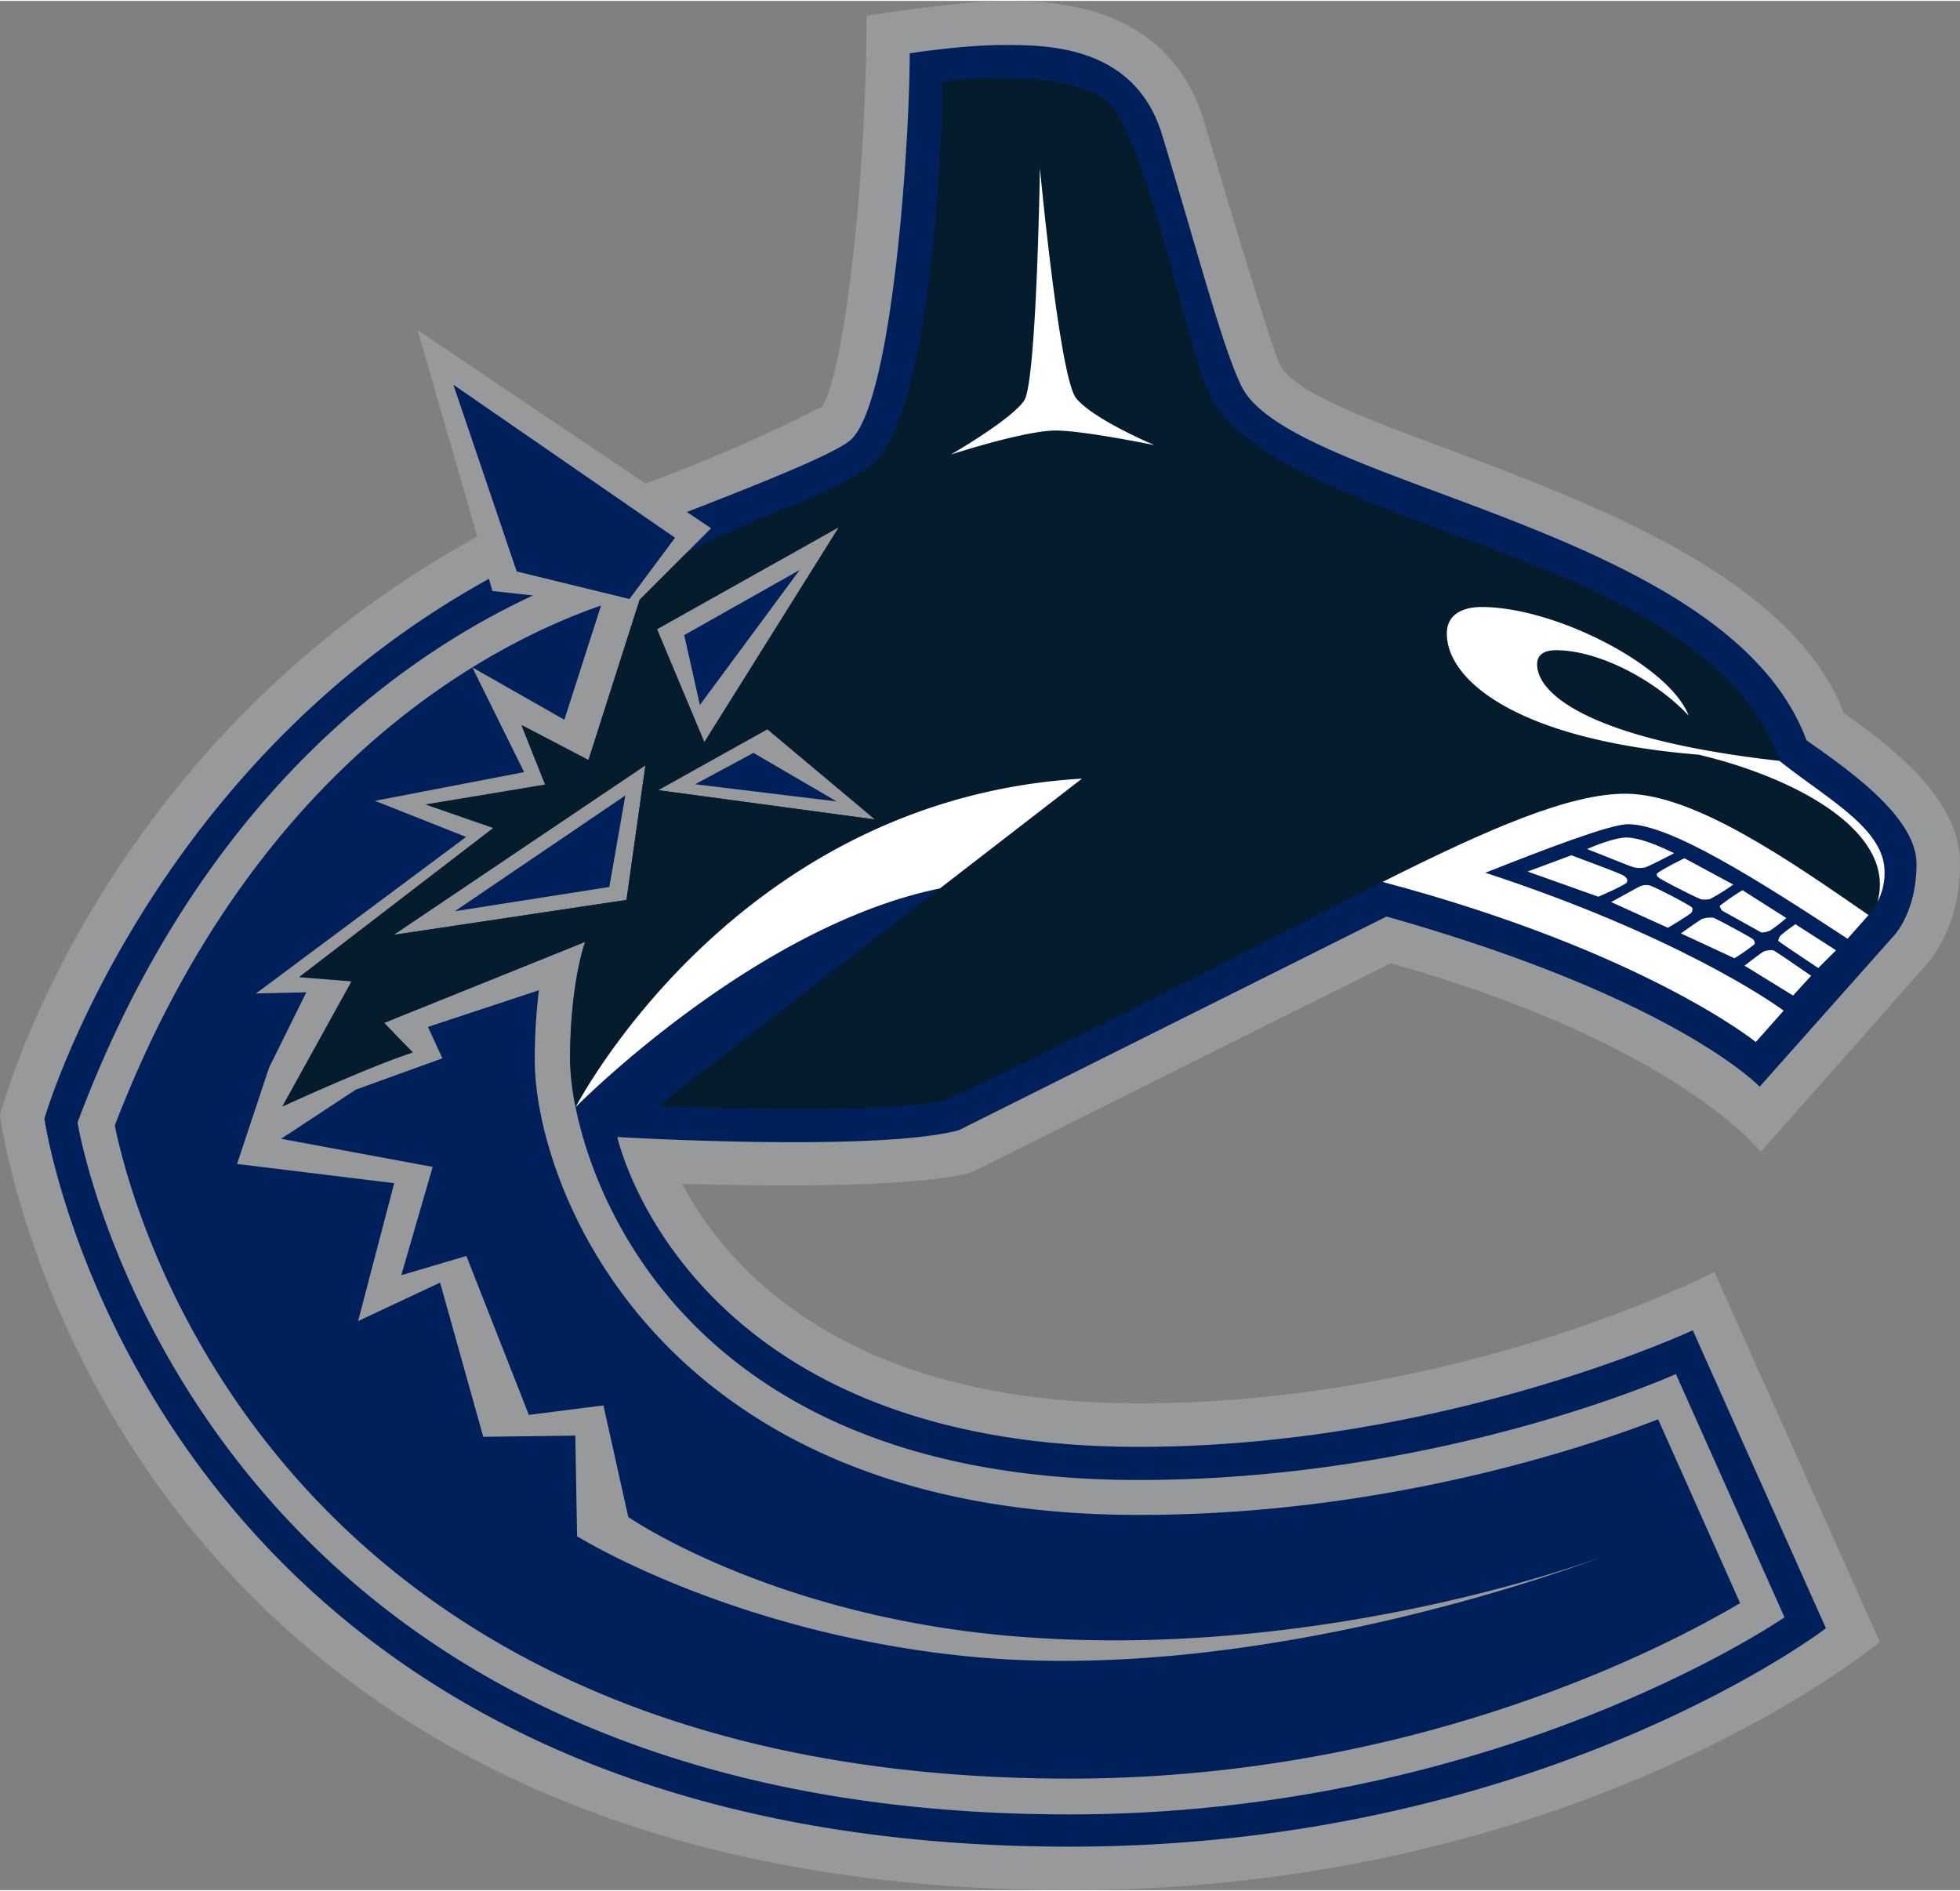 <svg xmlns="http://www.w3.org/2000/svg" width="321.937" height="310.619" viewBox="0 0 662.3 638.4"><rect x="0" y="0" width="662.3" height="638.4" fill="#808080" stroke="none"/><path fill="#97999b" d="m329 395.5 140.9-70.3c96.5 27.1 125.1 63.7 125.1 63.7l55.2-62.4c3-3.2 12.1-14.5 12.1-35 0-22.1-23.1-39.3-39.3-50.9-27.5-72.1-179.5-93-190.7-118.1-3.9-8.7-26-83.7-26-83.7C393.1 0 354 0 339.3 0c-14.8 0-46.5 5-46.5 5 0 54.1-7.3 120-15 132.1a538 538 0 0 1-59.7 26l-77-51.9 20.2 69.8C31.6 252.3 0 376.6 0 376.6s33.3 261.8 361.5 261.8c173.5 0 273.7-83.9 273.7-83.9l-55.9-125s-85.4 44.4-194.5 44.4c-100.6 0-139.9-46.9-154.3-74.2 85.2 2.5 98.5-4.2 98.5-4.2"/><g fill="#00205b"><path d="M610.4 249.798c-26.8-72.4-174.7-85.6-191-119.8-6.6-13.7-15-46.4-27.2-86.3-9.8-28.8-38.7-28.8-53.1-28.8-13.8 0-31.7 2.8-31.7 2.8 0 29.5-5.6 115.2-19.3 130-3.4 4.2-28.6 14.4-56 25l8.2 5.5-8.4 8.4-15.8 15.8-17.3 54.2-22.6-11.8 8 20.1-40.3 6.7 22.8 7.9-65.6 50.4 17.7 1.4-23.4 42.3c33.7-15.3 44-18.2 44-18.2l-9.7-10 68-27.4s-5.1 13.6-5.1 40a86.7 86.7 0 0 0 1.9 15.9c8.4 41.1 48.5 125.9 190.2 125.9 102.5 0 181.6-35.8 181.6-35.8l36.7 82.2s-96.2 66.6-241.7 66.6c-297.4 0-335.1-233.8-335.1-233.8 41-109.7 110-157.7 153.9-178.1l-13.7-1.5-1.2-4.1C49.3 259.198 15 377.698 15 377.698s35.3 246 346.5 246c159.2 0 255.5-73.8 255.5-73.8l-45-100.7s-84.1 39.4-187.2 39.4c-153.5 0-176.2-104.7-176.2-104.7s87.4 5.2 115.4-2.3l144.5-72.2c97.9 27.6 126.1 57.5 126.1 57.5l44.8-50.4s8.2-7.7 8.2-25c-.1-16.2-24.3-32.5-37.2-41.7m-314.7 26.8-73.3-9.9 36.9-20.6zm-12.2-98.8-45.5 72.7-16-38.2zM133 315.598l85.1-57.3-6.4 45.5z"/><path d="m205.899 299.399 5.4-30.9-57.6 39.1zm29-34.7 47.8 5.8-28.1-16.4zm-3.7-50.4 5.3 23.6 33.7-45.6z"/><path d="m103.501 334.999-17 .4 71-52.9-30.8-12.2 50.4-9.7-17.5-35.4 31.1 17.7 12.4-38.6c-37.4 13-117.7 54.2-164.3 175.7 5.6 27.9 54.3 220.7 322.7 220.7 115.9 0 200.5-43.9 226.5-59.3l-27.7-62.1c-25.7 9.9-92.8 32.3-175.4 32.3-163.2.1-204.2-111.7-204.2-153.7a191 191 0 0 1 1.4-23.6l-37.5 12.4 4.9 10.6-29.3 10.6-25.2 16.6 51.2 9.5-10.6 36.6 22-6.5 21.1 53.7 25.2-3.2 8.4 37.7s47.5 32.9 128 40.1c106.3 9.5 201.4-26.8 201.4-26.8s-113.4 44.5-216.6 33.6c-78.8-8.3-130.1-40.4-130.1-40.4l-.6-34-31.1.4-14.6-52.1-27.7 13 12.2-46.6-53.1-6.5 10.8-32.5zm109.2-132.9 15.4-20.7-74.9-51.7 21.4 63.1z"/></g><path fill="#041c2c" d="M574 254.699c-61.3-5-85.1-25.1-85.1-40.9 0-7.6 7-9 11.7-9 25 0 63.7 19.8 70 36.7-11-11.8-30.2-22.1-44.8-22.1-3.1 0-6.4.9-6.4 4.8 0 9.9 17.6 25.4 81.9 32.6-24.6-71-160.4-76-190.9-120.6-8.5-12.4-22.5-91.6-36.6-102.5-15.5-11.9-55.3-6.5-55.3-6.5 0 11-2.7 108.2-22.8 128.5-13.6 11.4-36.4 16.4-63.7 30.8l-15.8 15.8-17.3 54.2-22.6-11.8 8 20.1-40.3 6.7 22.8 7.9-65.6 50.4 17.7 1.4-23.4 42.3c33.7-15.3 44-18.2 44-18.2l-9.7-10 68-27.4s-5.1 13.6-5.1 40a86.7 86.7 0 0 0 1.9 15.9c2.9-5.6 56.4-104.3 171-111l-48 37.1-95.2 73.5s78.4 3.3 97.6-2.2c60.6-28.2 109.1-54.5 147.1-73.6 36.5-18.3 63.4-29.8 82-29.8 23 0 54.9 22.2 82.2 41a13.3 13.3 0 0 0 3.1-4.4c6.6-23.5-27.5-41.9-60.4-49.7m-362.3 49.1-78.7 11.8 85.1-57.3zm71.8-126-45.5 72.7-16-38.2zm-61.1 88.9 36.9-20.6 36.4 30.5zm133-121.5c-11.3.7-34.2 8.1-34.2 8.1s20.6-11.9 24.8-18.3 5.3-78.5 5.3-78.5 6.6 70.6 12.2 77.7 26.4 15.9 26.4 15.9-26.2-5.4-34.5-4.9"/><path fill="#fff" d="M363.6 134.2c-5.6-7.1-12.2-77.7-12.2-77.7s-1.1 72.1-5.3 78.5-24.8 18.3-24.8 18.3 22.9-7.5 34.2-8.1c8.3-.5 34.6 4.9 34.6 4.9s-20.9-8.8-26.5-15.9M194.5 373.8c2.9-2.9 61.5-61.3 123.1-73.9l48-37.1c-114.6 6.8-168.1 105.5-171.1 111m442.3-79.5c0-14.6-19.2-24.5-35.5-37.5-64.3-7.2-81.9-22.7-81.9-32.6 0-3.9 3.3-4.8 6.4-4.8 14.6 0 33.8 10.3 44.8 22.1-6.4-16.8-45-36.7-70-36.7-4.7 0-11.7 1.5-11.7 9 0 15.8 23.8 35.9 85.1 40.9 32.9 7.8 67 26.1 60.4 49.8a20.97 20.97 0 0 0 2.4-10.2m-120.6-.1 23.9 8.5c4.4-1.9 9.2-4.2 9.6-4.8.3-.7.3-1.2-.7-2.1-.7-.7-11.4-4.6-18-7.1zm20.1-7.6c6.4 2.5 15.2 6.1 15.9 6.2a9.2 9.2 0 0 0 3.7 0c.8-.2 6-2.8 9.8-4.8-3.7-1.8-11.2-5.3-16.2-5.3-4.8.1-13.2 3.9-13.2 3.9m23.6 8.3c-.2.5 0 .9.8 1.5.9.7 13.3 7.1 14.3 7.2a8.8 8.8 0 0 0 2.8-.1 74 74 0 0 0 7.9-4.9l-16.5-8.9c-4.3 2.1-8.9 4.6-9.3 5.2m11.7 13.1a1.84 1.84 0 0 0 .2-1.6c-.8-.9-13.1-7.3-14.4-7.5a4.93 4.93 0 0 0-3.4.4c-1.1.5-7.3 4-9.6 5.2l19.2 8.7c3.7-2.2 7.7-4.7 8-5.2m23.6 6.8a7.55 7.55 0 0 0 3-.7 52 52 0 0 0 5.4-4.2l-14.8-9.4a80 80 0 0 0-7.7 5.3 4.5 4.5 0 0 0 .8 1.6zm6.1 1.5c-.4.9-.5 1.2-.3 1.4.5.5 8.2 5.6 13.4 9.1l6-6-13.7-8.8c-2.5 1.7-5.2 3.8-5.4 4.3m-8.5 2.5c.3-.5.1-1.1-.4-1.7-.8-.7-12.6-7.1-13.5-7.3a9.2 9.2 0 0 0-3.7.4c-.5.2-4 2.6-7.2 4.9l18.1 8.4a69 69 0 0 0 6.7-4.7m3.2 2.4c-.5.2-3.9 2.8-6.5 4.8l16.4 10.1 6.1-6.7c-5-3.4-12.2-8.4-12.8-8.6a7.4 7.4 0 0 0-3.2.4"/><path fill="#fff" d="M467.2 297.7c88.4 23.5 126.1 54.1 126.1 54.1l9.4-10.6c-4.401-3.3-37.001-25.7-100.801-46.6 19-7.5 42-16.4 48.2-16.4 14.1 0 43.1 18.3 74.2 38.7l7.1-8c-27.2-18.8-59.1-41-82.2-41-18.7 0-45.6 11.5-82 29.8"/></svg>